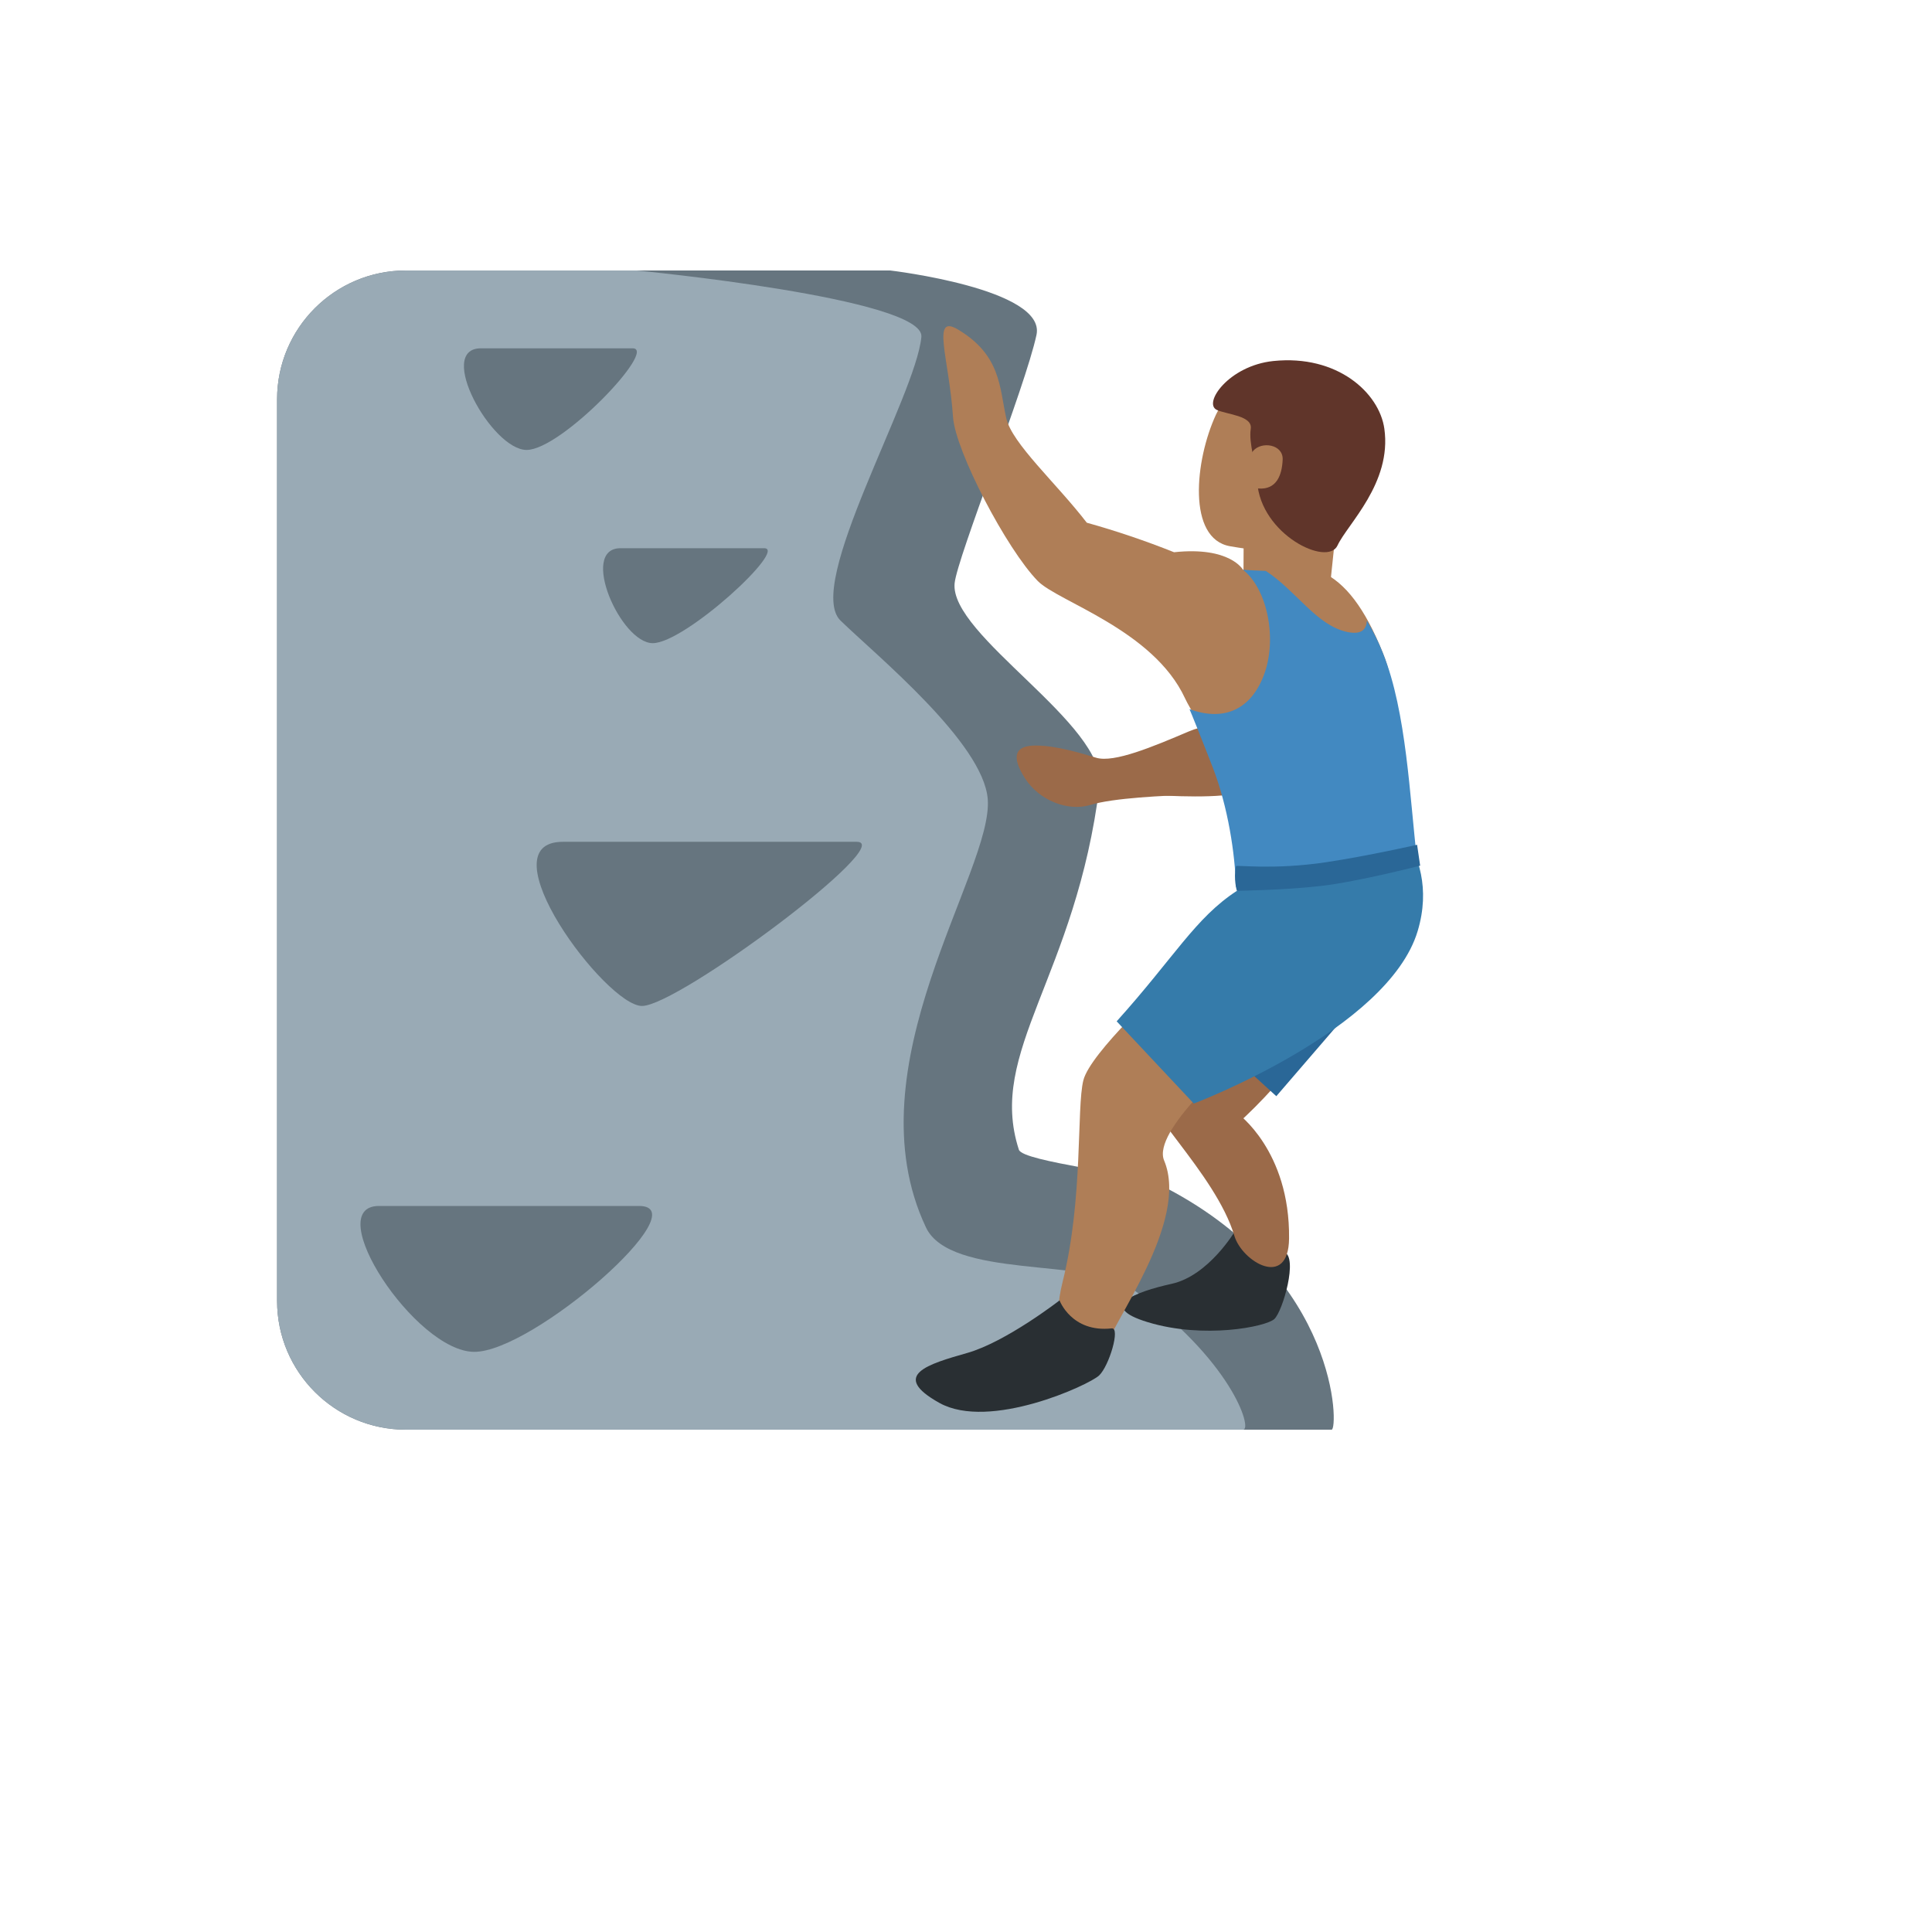 <svg xmlns="http://www.w3.org/2000/svg" version="1.1" xmlns:xlink="http://www.w3.org/1999/xlink" width="100%" height="100%" id="svgWorkerArea" viewBox="-25 -25 625 625" xmlns:idraw="https://idraw.muisca.co" style="background: white;"><defs id="defsdoc"><pattern id="patternBool" x="0" y="0" width="10" height="10" patternUnits="userSpaceOnUse" patternTransform="rotate(35)"><circle cx="5" cy="5" r="4" style="stroke: none;fill: #ff000070;"></circle></pattern></defs><g id="fileImp-345999632" class="cosito"><path id="pathImp-983303209" fill="#66757F" class="grouped" d="M405.783 437.5C405.783 437.5 106.304 437.5 106.304 437.5 83.293 437.5 64.638 418.845 64.638 395.833 64.638 395.833 64.638 104.167 64.638 104.167 64.638 81.155 83.293 62.5 106.304 62.5 106.304 62.5 262.992 62.5 262.992 62.5 262.992 62.5 313.502 68.427 310.304 83.333 306.648 100.354 284.731 155.167 283.825 163.625 282.023 180.5 333.148 209.385 330.7 229.167 323.065 290.979 294.242 315.104 304.606 346.927 305.919 350.948 342.929 354.406 352.398 359.375 408.387 388.729 407.95 437.5 405.783 437.5 405.783 437.5 405.783 437.5 405.783 437.5"></path><path id="pathImp-982071291" fill="#99AAB5" class="grouped" d="M377.137 437.5C377.137 437.5 106.304 437.5 106.304 437.5 83.293 437.5 64.638 418.845 64.638 395.833 64.638 395.833 64.638 104.167 64.638 104.167 64.638 81.155 83.293 62.5 106.304 62.5 106.304 62.5 180.96 62.5 180.96 62.5 180.96 62.5 274.242 71.479 273.065 83.979 271.262 103.26 235.158 164.365 246.919 175.771 258.679 187.177 293.085 215.292 294.533 233.5 296.398 256.875 249.908 319.948 274.554 372.083 282.429 388.729 327.273 382.052 340.481 391.375 373.429 414.656 380.304 437.5 377.137 437.5 377.137 437.5 377.137 437.5 377.137 437.5"></path><path id="pathImp-966615434" fill="#292F33" class="grouped" d="M374.627 373.104C374.627 373.104 378.835 376 390.419 380.042 395.033 381.646 389.96 399.208 387.242 401.708 384.523 404.208 364.45 408.24 346.325 402.729 329.731 397.688 342.106 392.958 354.075 390.302 366.065 387.656 374.627 373.104 374.627 373.104 374.627 373.104 374.627 373.104 374.627 373.104"></path><path id="pathImp-882854214" fill="#9B6A49" class="grouped" d="M359.565 211.625C348.023 216.531 335.398 221.854 329.637 220.135 325.315 218.844 316.773 216.156 309.992 216.177 303.21 216.198 302.075 219.75 306.606 226.812 311.137 233.885 320.398 237.635 327.773 235.385 335.148 233.135 351.481 232.365 361.45 232.083 371.408 231.823 379.075 203.344 359.565 211.625 359.565 211.625 359.565 211.625 359.565 211.625"></path><path id="pathImp-73325041" fill="#9B6A49" class="grouped" d="M354.742 214.729C359.783 212.042 368.627 210.656 368.627 210.656 368.627 210.656 378.304 186.99 378.304 186.99 378.304 186.99 404.158 204.031 404.158 204.031 404.158 204.031 386.971 224.177 382.804 228.562 378.637 232.958 364.127 232.906 352.617 232.427 343.94 232.073 349.106 217.729 354.742 214.729 354.742 214.729 354.742 214.729 354.742 214.729M375.283 335.125C375.283 335.125 346.752 315.625 344.69 323.917 342.627 332.208 368.148 354.208 374.335 374.833 376.835 383.156 391.835 392.156 392.012 375.656 392.325 347.167 375.283 335.125 375.283 335.125 375.283 335.125 375.283 335.125 375.283 335.125"></path><path id="pathImp-20687694" fill="#9B6A49" class="grouped" d="M347.575 328.135C347.575 328.135 356.742 346.385 365.971 344.458 375.2 342.531 399.502 313.156 406.804 302.01 414.106 290.865 411.169 263.771 394.637 276.844 378.117 289.896 347.575 328.135 347.575 328.135 347.575 328.135 347.575 328.135 347.575 328.135"></path><path id="pathImp-652454220" fill="#2A6797" class="grouped" d="M421.148 291C421.148 291 354.815 299.49 354.815 299.49 354.815 299.49 387.887 329.615 387.887 329.615 387.887 329.615 421.148 291 421.148 291"></path><path id="pathImp-545571704" fill="#AF7E57" class="grouped" d="M352.367 293.042C352.367 293.042 327.69 315.51 325.46 324.5 323.221 333.479 325.492 362.667 318.773 389.604 312.054 416.542 330.012 421.021 332.252 412.042 334.492 403.062 359.877 370.146 351.585 350.406 347.585 340.865 374.825 317.719 374.825 317.719 374.825 317.719 352.367 293.042 352.367 293.042 352.367 293.042 352.367 293.042 352.367 293.042"></path><path id="pathImp-488565244" fill="#357BAA" class="grouped" d="M375.127 263.188C361.679 271.938 354.877 284.708 336.242 305.396 336.242 305.396 361.19 332 361.19 332 361.19 332 424.023 308.188 433.617 276.188 441.887 248.594 418.085 233.031 418.085 233.031 418.085 233.031 387.981 254.823 375.127 263.188 375.127 263.188 375.127 263.188 375.127 263.188"></path><path id="pathImp-520555311" fill="#AF7E57" class="grouped" d="M407.679 141.594C407.679 141.594 405.127 165.854 405.127 165.854 405.127 165.854 377.262 161.385 377.262 161.385 377.262 161.385 377.367 140.323 377.367 140.323 377.367 140.323 407.679 141.594 407.679 141.594"></path><path id="pathImp-924381265" fill="#AF7E57" class="grouped" d="M412.908 142.396C402.981 155.344 387.554 154.25 372.929 151.708 358.992 149.281 361.544 123.885 368.346 109.177 375.2 94.365 397.815 93.573 409.585 102.604 421.367 111.635 422.846 129.448 412.908 142.396 412.908 142.396 412.908 142.396 412.908 142.396"></path><path id="pathImp-126303707" fill="#AF7E57" class="grouped" d="M326.575 144.094C316.762 131.323 302.356 118.469 300.523 110.271 298.294 100.302 298.815 89.917 284.908 81.604 276.137 76.365 282.012 90.792 283.304 109.906 284.044 120.896 300.637 152.646 310.731 162.969 317.221 169.604 348.106 178.781 358.335 200.865 360.065 204.594 364.637 211.594 369.971 220.042 378.825 234.031 383.94 245.76 376.825 262.052 407.908 263.667 432.221 250.458 432.221 250.458 423.023 226.365 430.012 205.365 422.429 186.396 410.45 156.406 397.127 155.26 377.117 159.333 377.117 159.333 372.929 151.698 354.804 153.646 345.572 149.958 336.149 146.77 326.575 144.094 326.575 144.094 326.575 144.094 326.575 144.094"></path><path id="pathImp-618735232" fill="#4289C1" class="grouped" d="M374.835 261.885C405.919 263.5 433.429 253.302 433.429 253.302 431.033 232.833 430.012 205.365 422.429 186.396 420.984 182.708 419.228 179.15 417.179 175.76 417.065 178.427 415.627 180.427 410.96 179.469 400.856 177.385 394.45 166.198 384.492 159.698 382.106 159.594 379.648 159.5 377.117 159.333 385.033 165.552 388.335 181.885 383.773 193.625 379.158 205.5 369.898 208.146 359.794 204.396 360.179 205.219 363.721 213.969 367.315 223.24 372.283 236.052 374.544 251.271 374.835 261.885 374.835 261.885 374.835 261.885 374.835 261.885"></path><path id="pathImp-575516602" fill="#292F33" class="grouped" d="M317.762 395.677C317.762 395.677 321.627 406.167 334.637 404.729 337.523 404.406 333.815 416.854 330.575 419.948 327.335 423.042 295.106 437.854 278.919 428.854 262.742 419.854 275.325 416.271 287.919 412.677 300.502 409.083 317.762 395.677 317.762 395.677 317.762 395.677 317.762 395.677 317.762 395.677"></path><path id="pathImp-217226055" fill="#60352A" class="grouped" d="M386.908 91.792C407.658 89.646 421.2 102.094 422.835 113.688 425.325 131.292 410.856 144.594 407.679 151.469 404.471 158.417 382.815 147.948 381.7 130.854 381.315 125 378.898 118.448 379.617 113.729 380.262 109.458 371.992 109.125 368.679 107.625 364.033 105.531 372.502 93.292 386.908 91.792 386.908 91.792 386.908 91.792 386.908 91.792"></path><path id="pathImp-918699301" fill="#66757F" class="grouped" d="M130.606 87.677C130.606 87.677 179.648 87.677 179.648 87.677 187.898 87.677 156.648 120.552 145.356 120.552 134.065 120.552 115.856 87.677 130.606 87.677 130.606 87.677 130.606 87.677 130.606 87.677M175.752 152.344C175.752 152.344 222.19 152.344 222.19 152.344 230.002 152.344 196.585 183.062 186.169 183.062 175.752 183.062 162.294 152.344 175.752 152.344 175.752 152.344 175.752 152.344 175.752 152.344M157.085 247.323C157.085 247.323 252.137 247.323 252.137 247.323 265.596 247.323 194.408 300.427 182.69 300.427 170.971 300.427 131.481 247.323 157.085 247.323 157.085 247.323 157.085 247.323 157.085 247.323M97.627 365.125C97.627 365.125 181.7 365.125 181.7 365.125 201.367 365.125 147.523 412.323 128.44 412.323 109.356 412.323 78.523 365.125 97.627 365.125 97.627 365.125 97.627 365.125 97.627 365.125"></path><path id="pathImp-839964514" fill="#2A6797" class="grouped" d="M374.835 255.208C374.94 254.729 386.898 256.51 404.148 253.906 417.658 251.865 433.429 248.281 433.429 248.281 433.429 248.281 434.419 255.042 434.419 255.042 434.419 255.042 414.45 260.198 402.45 261.594 390.45 262.99 375.127 263.177 375.127 263.177 375.127 263.177 373.971 259.479 374.835 255.208 374.835 255.208 374.835 255.208 374.835 255.208"></path><path id="pathImp-780664203" fill="#AF7E57" class="grouped" d="M380.387 120.875C383.106 117.656 390.158 118.708 389.94 123.698 389.721 128.688 387.981 133.469 382.127 133.031 376.273 132.594 378.002 123.698 380.387 120.875 380.387 120.875 380.387 120.875 380.387 120.875"></path></g></svg>